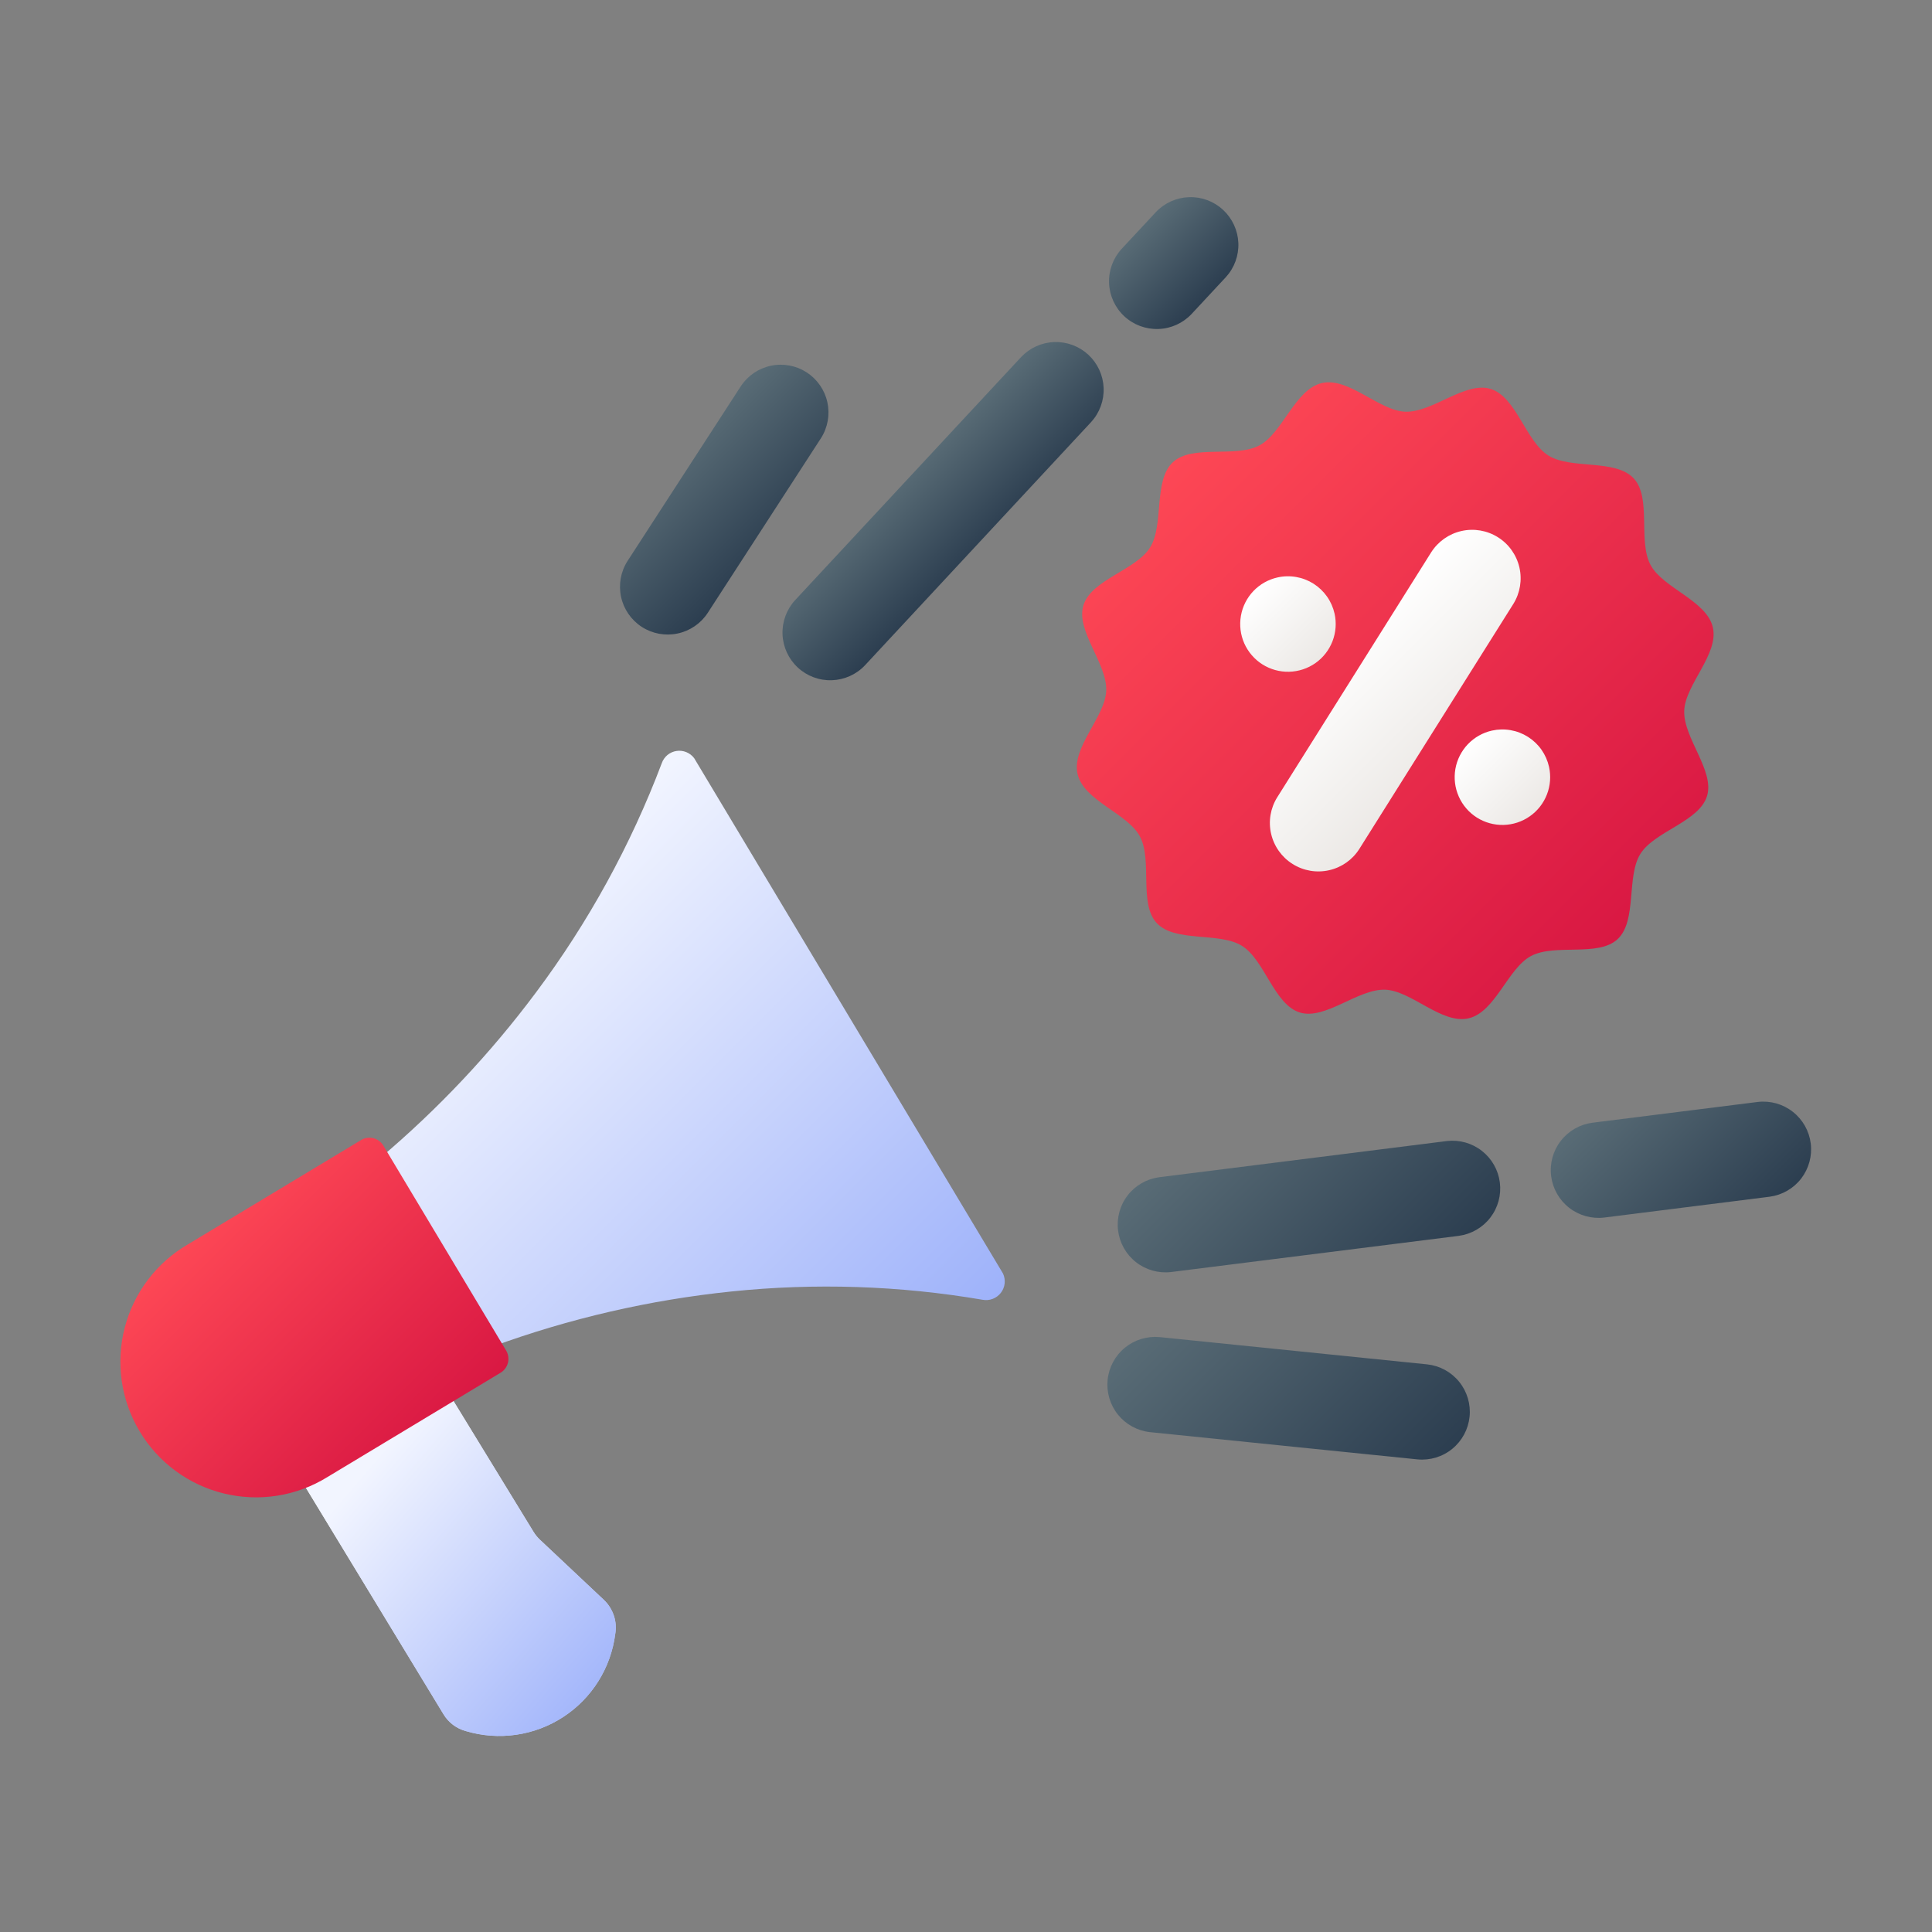 <svg xmlns="http://www.w3.org/2000/svg" width="60" height="60" viewBox="0 0 60 60" fill="none"><rect x="0" y="0" width="60" height="60" fill="#808080" stroke="none"/><path d="M18.751 49.683C18.09 49.061 17.429 48.439 16.768 47.817C16.691 47.744 16.624 47.662 16.569 47.572C15.601 45.989 14.633 44.407 13.665 42.825L9.102 45.551C10.658 48.112 12.215 50.674 13.772 53.236C13.927 53.495 14.178 53.684 14.47 53.761C14.974 53.911 15.505 53.95 16.026 53.875C16.547 53.8 17.045 53.613 17.486 53.326C17.928 53.039 18.301 52.66 18.581 52.214C18.861 51.768 19.04 51.267 19.107 50.745C19.14 50.552 19.125 50.355 19.062 50.169C19 49.984 18.893 49.817 18.751 49.683Z" fill="url(#paint0_linear_452_1851)"></path><path d="M18.751 49.683C18.09 49.061 17.429 48.439 16.768 47.817C16.691 47.744 16.624 47.662 16.569 47.572C15.601 45.989 14.633 44.407 13.665 42.825L9.102 45.551C10.658 48.112 12.215 50.674 13.772 53.236C13.927 53.495 14.178 53.684 14.47 53.761C14.974 53.911 15.505 53.95 16.026 53.875C16.547 53.8 17.045 53.613 17.486 53.326C17.928 53.039 18.301 52.66 18.581 52.214C18.861 51.768 19.04 51.267 19.107 50.745C19.14 50.552 19.125 50.355 19.062 50.169C19 49.984 18.893 49.817 18.751 49.683Z" fill="url(#paint1_linear_452_1851)"></path><path d="M31.149 39.55L21.559 23.547C21.496 23.463 21.411 23.397 21.314 23.358C21.217 23.318 21.111 23.306 21.008 23.322C20.904 23.338 20.807 23.382 20.726 23.449C20.646 23.517 20.585 23.605 20.551 23.704C19.589 26.246 18.275 28.641 16.648 30.818C15.23 32.719 13.598 34.451 11.785 35.98L15.286 41.822C17.682 40.946 20.177 40.37 22.715 40.108C25.314 39.839 27.937 39.925 30.512 40.365C30.617 40.386 30.726 40.377 30.826 40.339C30.926 40.302 31.014 40.237 31.08 40.153C31.146 40.069 31.188 39.968 31.2 39.862C31.212 39.755 31.194 39.648 31.149 39.55Z" fill="url(#paint2_linear_452_1851)"></path><path d="M15.542 42.634L10.165 45.873C9.69 46.167 9.162 46.363 8.611 46.45C8.06 46.537 7.497 46.514 6.955 46.382C6.413 46.25 5.902 46.012 5.453 45.681C5.003 45.35 4.624 44.933 4.338 44.454C4.051 43.976 3.862 43.445 3.782 42.893C3.702 42.34 3.732 41.778 3.872 41.237C4.011 40.697 4.256 40.19 4.593 39.745C4.93 39.3 5.352 38.926 5.834 38.646L11.211 35.407C11.267 35.372 11.33 35.349 11.395 35.339C11.461 35.329 11.527 35.331 11.592 35.347C11.656 35.362 11.717 35.391 11.77 35.43C11.823 35.469 11.868 35.518 11.903 35.574L15.719 41.943C15.787 42.058 15.807 42.196 15.774 42.325C15.74 42.455 15.657 42.566 15.542 42.634Z" fill="url(#paint3_linear_452_1851)"></path><path d="M53.194 19.483C53.387 20.317 52.333 21.259 52.305 22.075C52.276 22.919 53.255 23.933 53.013 24.722C52.767 25.522 51.384 25.813 50.943 26.519C50.503 27.224 50.847 28.595 50.236 29.166C49.633 29.73 48.292 29.294 47.546 29.69C46.825 30.073 46.44 31.433 45.607 31.625C44.774 31.818 43.831 30.764 43.016 30.736C42.171 30.707 41.158 31.686 40.368 31.444C39.568 31.198 39.277 29.815 38.572 29.375C37.866 28.934 36.496 29.279 35.924 28.667C35.361 28.064 35.797 26.723 35.401 25.977C35.018 25.256 33.657 24.872 33.465 24.038C33.273 23.205 34.327 22.263 34.355 21.447C34.384 20.602 33.404 19.589 33.646 18.8C33.892 17.999 35.275 17.708 35.716 17.003C36.157 16.297 35.812 14.927 36.424 14.355C37.027 13.792 38.367 14.228 39.113 13.832C39.834 13.449 40.219 12.088 41.052 11.896C41.885 11.704 42.828 12.758 43.644 12.786C44.488 12.815 45.502 11.835 46.291 12.078C47.091 12.323 47.382 13.706 48.087 14.147C48.793 14.588 50.163 14.243 50.735 14.855C51.298 15.458 50.862 16.798 51.259 17.544C51.642 18.265 53.002 18.65 53.194 19.483Z" fill="url(#paint4_linear_452_1851)"></path><path d="M39.664 24.763L44.448 17.151C44.662 16.816 45 16.578 45.388 16.491C45.776 16.403 46.183 16.473 46.52 16.685C46.857 16.896 47.096 17.233 47.186 17.62C47.276 18.008 47.209 18.415 46.999 18.754L42.215 26.365C42.002 26.701 41.664 26.939 41.275 27.026C40.887 27.114 40.48 27.044 40.143 26.832C39.806 26.621 39.566 26.284 39.476 25.896C39.386 25.509 39.454 25.101 39.664 24.763Z" fill="url(#paint5_linear_452_1851)"></path><path d="M41.446 19.056C41.51 19.342 41.487 19.641 41.382 19.914C41.276 20.188 41.092 20.424 40.852 20.593C40.612 20.761 40.327 20.855 40.034 20.862C39.741 20.869 39.452 20.789 39.204 20.632C38.957 20.475 38.761 20.248 38.642 19.98C38.524 19.712 38.487 19.414 38.538 19.125C38.588 18.836 38.723 18.569 38.925 18.356C39.128 18.144 39.388 17.997 39.675 17.933C39.865 17.89 40.061 17.885 40.253 17.919C40.445 17.952 40.628 18.023 40.793 18.127C40.957 18.232 41.099 18.367 41.212 18.527C41.324 18.686 41.403 18.866 41.446 19.056Z" fill="url(#paint6_linear_452_1851)"></path><path d="M34.832 7.731L35.898 6.585C36.167 6.301 36.538 6.135 36.929 6.123C37.32 6.11 37.7 6.253 37.986 6.519C38.272 6.786 38.442 7.155 38.458 7.545C38.474 7.936 38.335 8.317 38.071 8.606L37.005 9.752C36.736 10.037 36.366 10.205 35.974 10.217C35.582 10.23 35.202 10.088 34.915 9.821C34.628 9.554 34.458 9.184 34.443 8.793C34.427 8.401 34.567 8.02 34.832 7.731Z" fill="url(#paint7_linear_452_1851)"></path><path d="M24.692 18.639L31.714 11.086C31.983 10.802 32.353 10.635 32.744 10.623C33.135 10.61 33.515 10.753 33.802 11.019C34.088 11.286 34.258 11.654 34.274 12.045C34.29 12.436 34.151 12.817 33.887 13.106L26.864 20.66C26.596 20.945 26.225 21.112 25.834 21.125C25.442 21.139 25.061 20.996 24.774 20.729C24.487 20.462 24.317 20.093 24.302 19.701C24.287 19.31 24.427 18.928 24.692 18.639Z" fill="url(#paint8_linear_452_1851)"></path><path d="M19.488 17.423L23.008 11.993C23.223 11.666 23.559 11.438 23.942 11.358C24.325 11.278 24.724 11.352 25.053 11.565C25.381 11.778 25.612 12.112 25.695 12.494C25.778 12.877 25.707 13.276 25.497 13.606L21.977 19.037C21.762 19.364 21.426 19.594 21.043 19.674C20.659 19.755 20.259 19.681 19.93 19.468C19.602 19.255 19.37 18.92 19.288 18.537C19.205 18.154 19.277 17.753 19.488 17.423Z" fill="url(#paint9_linear_452_1851)"></path><path d="M49.448 34.868L54.588 34.222C54.977 34.176 55.368 34.285 55.676 34.527C55.985 34.768 56.185 35.121 56.234 35.51C56.283 35.898 56.176 36.29 55.938 36.6C55.699 36.91 55.347 37.113 54.959 37.165L49.819 37.812C49.43 37.858 49.038 37.749 48.73 37.508C48.421 37.266 48.221 36.913 48.172 36.524C48.123 36.136 48.23 35.743 48.469 35.433C48.708 35.123 49.06 34.92 49.448 34.868Z" fill="url(#paint10_linear_452_1851)"></path><path d="M35.998 36.56L44.935 35.436C45.324 35.391 45.715 35.501 46.022 35.742C46.33 35.983 46.53 36.336 46.579 36.724C46.628 37.112 46.522 37.504 46.283 37.814C46.045 38.124 45.694 38.327 45.306 38.38L36.369 39.504C35.98 39.55 35.589 39.44 35.281 39.199C34.972 38.958 34.772 38.605 34.723 38.216C34.674 37.828 34.78 37.435 35.019 37.125C35.258 36.815 35.61 36.612 35.998 36.56Z" fill="url(#paint11_linear_452_1851)"></path><path d="M44.025 45.323L35.711 44.476C35.322 44.433 34.966 44.238 34.72 43.934C34.474 43.629 34.359 43.24 34.398 42.851C34.438 42.462 34.63 42.104 34.932 41.856C35.234 41.608 35.622 41.489 36.012 41.525L44.326 42.372C44.715 42.415 45.071 42.609 45.317 42.914C45.563 43.218 45.679 43.608 45.639 43.997C45.599 44.386 45.407 44.744 45.105 44.992C44.803 45.241 44.414 45.359 44.025 45.323Z" fill="url(#paint12_linear_452_1851)"></path><path d="M48.106 23.812C48.17 24.099 48.148 24.398 48.042 24.671C47.936 24.945 47.752 25.181 47.512 25.349C47.272 25.518 46.987 25.612 46.694 25.619C46.401 25.626 46.112 25.546 45.864 25.389C45.617 25.232 45.421 25.005 45.303 24.736C45.184 24.468 45.148 24.171 45.198 23.882C45.248 23.593 45.383 23.326 45.585 23.113C45.788 22.901 46.048 22.753 46.335 22.689C46.525 22.647 46.721 22.642 46.913 22.676C47.105 22.709 47.288 22.78 47.453 22.884C47.617 22.988 47.76 23.124 47.872 23.283C47.984 23.443 48.063 23.622 48.106 23.812Z" fill="url(#paint13_linear_452_1851)"></path><defs><linearGradient id="paint0_linear_452_1851" x1="10.158" y1="44.494" x2="18.291" y2="52.627" gradientUnits="userSpaceOnUse"><stop stop-color="#EEF2F3"></stop><stop offset="1" stop-color="#C0CDFB"></stop></linearGradient><linearGradient id="paint1_linear_452_1851" x1="10.742" y1="46.36" x2="18.758" y2="53.265" gradientUnits="userSpaceOnUse"><stop stop-color="#F2F5FF"></stop><stop offset="1" stop-color="#9EB2FA"></stop></linearGradient><linearGradient id="paint2_linear_452_1851" x1="14.964" y1="29.215" x2="28.492" y2="42.743" gradientUnits="userSpaceOnUse"><stop stop-color="#F2F5FF"></stop><stop offset="1" stop-color="#9EB2FA"></stop></linearGradient><linearGradient id="paint3_linear_452_1851" x1="6.162" y1="38.137" x2="13.111" y2="45.086" gradientUnits="userSpaceOnUse"><stop stop-color="#FD4755"></stop><stop offset="1" stop-color="#D91843"></stop></linearGradient><linearGradient id="paint4_linear_452_1851" x1="36.173" y1="14.604" x2="50.485" y2="28.917" gradientUnits="userSpaceOnUse"><stop stop-color="#FD4755"></stop><stop offset="1" stop-color="#D91843"></stop></linearGradient><linearGradient id="paint5_linear_452_1851" x1="41.555" y1="19.98" x2="45.109" y2="23.535" gradientUnits="userSpaceOnUse"><stop stop-color="white"></stop><stop offset="0.989" stop-color="#ECE9E6"></stop></linearGradient><linearGradient id="paint6_linear_452_1851" x1="38.95" y1="18.331" x2="41.047" y2="20.428" gradientUnits="userSpaceOnUse"><stop stop-color="white"></stop><stop offset="0.989" stop-color="#ECE9E6"></stop></linearGradient><linearGradient id="paint7_linear_452_1851" x1="35.381" y1="7.101" x2="37.52" y2="9.239" gradientUnits="userSpaceOnUse"><stop stop-color="#596C76"></stop><stop offset="1" stop-color="#2C3E50"></stop></linearGradient><linearGradient id="paint8_linear_452_1851" x1="28.106" y1="14.693" x2="30.469" y2="17.056" gradientUnits="userSpaceOnUse"><stop stop-color="#596C76"></stop><stop offset="1" stop-color="#2C3E50"></stop></linearGradient><linearGradient id="paint9_linear_452_1851" x1="20.959" y1="13.986" x2="24.021" y2="17.048" gradientUnits="userSpaceOnUse"><stop stop-color="#596C76"></stop><stop offset="1" stop-color="#2C3E50"></stop></linearGradient><linearGradient id="paint10_linear_452_1851" x1="50.016" y1="33.833" x2="54.389" y2="38.206" gradientUnits="userSpaceOnUse"><stop stop-color="#596C76"></stop><stop offset="1" stop-color="#2C3E50"></stop></linearGradient><linearGradient id="paint11_linear_452_1851" x1="37.634" y1="34.456" x2="43.668" y2="40.49" gradientUnits="userSpaceOnUse"><stop stop-color="#596C76"></stop><stop offset="1" stop-color="#2C3E50"></stop></linearGradient><linearGradient id="paint12_linear_452_1851" x1="36.667" y1="40.073" x2="43.371" y2="46.777" gradientUnits="userSpaceOnUse"><stop stop-color="#596C76"></stop><stop offset="1" stop-color="#2C3E50"></stop></linearGradient><linearGradient id="paint13_linear_452_1851" x1="45.61" y1="23.088" x2="47.707" y2="25.185" gradientUnits="userSpaceOnUse"><stop stop-color="white"></stop><stop offset="0.989" stop-color="#ECE9E6"></stop></linearGradient></defs></svg>